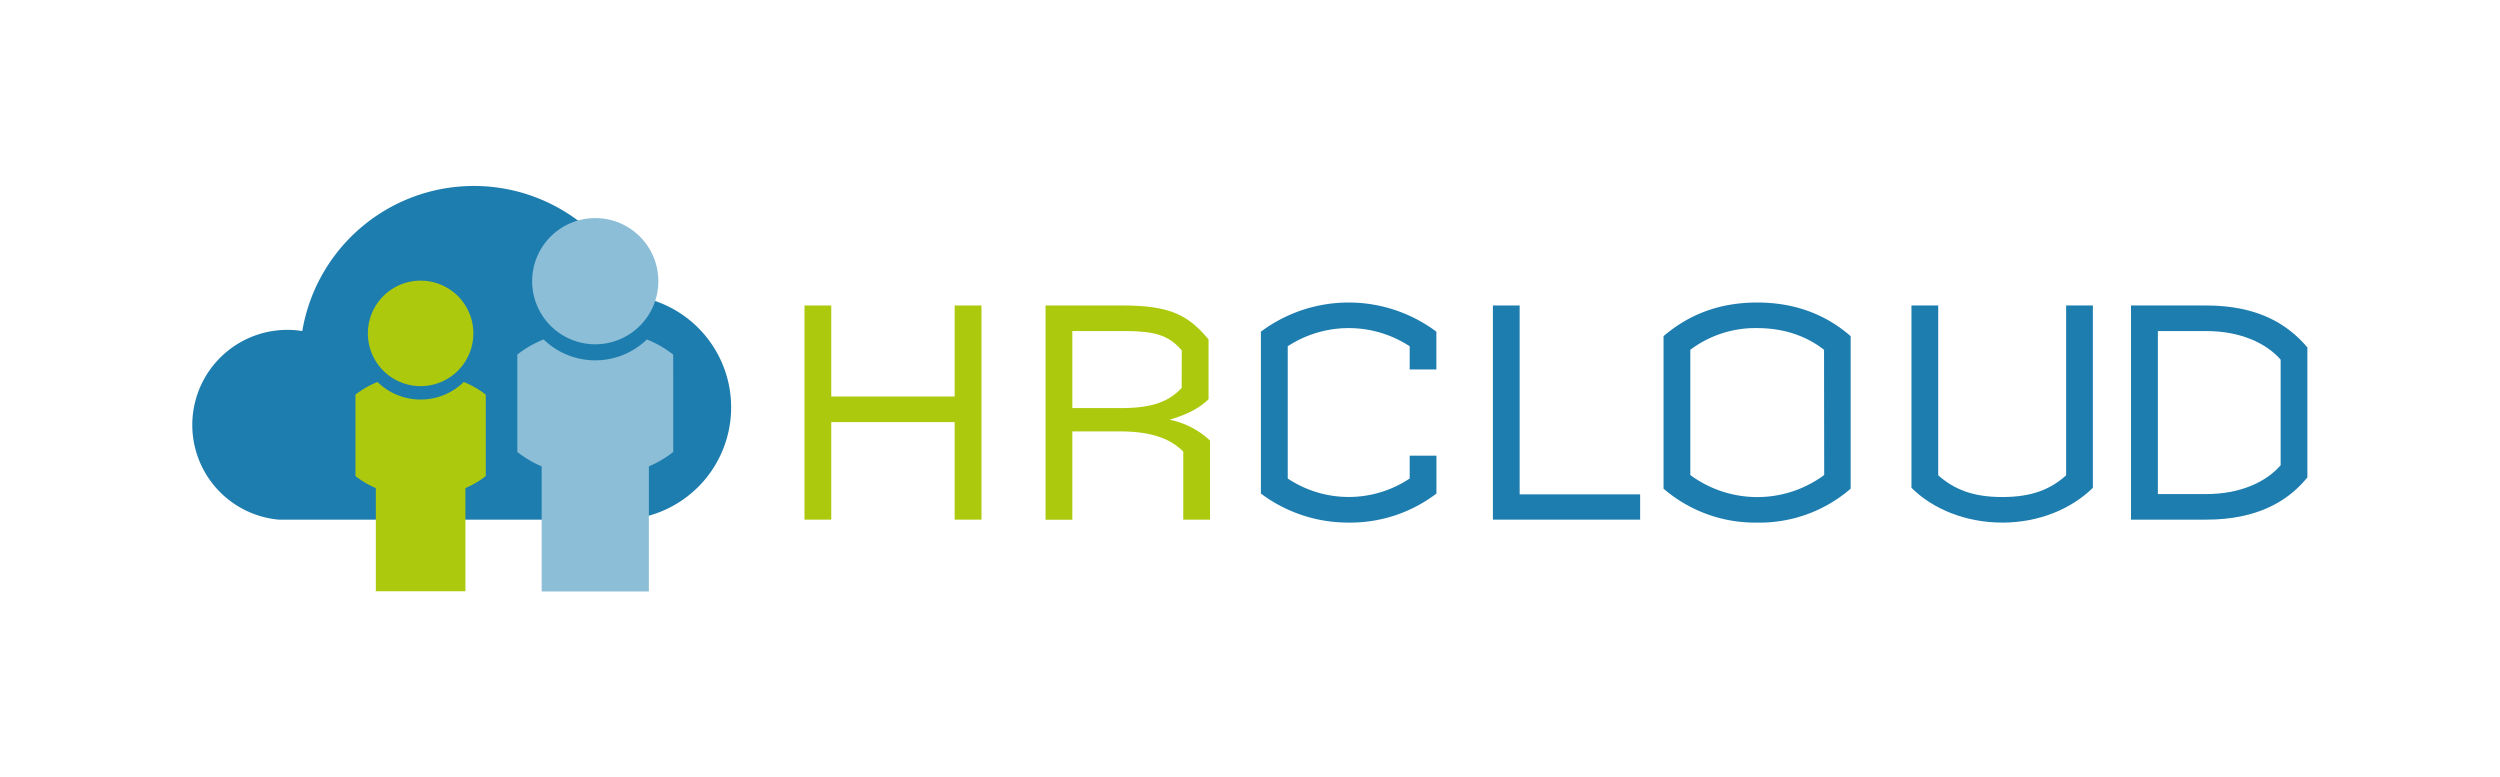 <svg id="Layer_1" data-name="Layer 1" xmlns="http://www.w3.org/2000/svg" viewBox="0 0 775 241"><defs><style>.cls-1{fill:#adc90d;}.cls-2{fill:#1e7daf;}.cls-3{fill:#8cbed7;}</style></defs><title>hrcloud_hrcloud_logo</title><polygon class="cls-1" points="295.95 161.09 295.95 130.85 257.69 130.85 257.69 161.09 249.39 161.09 249.39 94.7 257.69 94.7 257.69 122.92 295.95 122.92 295.95 94.7 304.26 94.7 304.26 161.09 295.95 161.09"/><path class="cls-1" d="M366.81,161.09V140c-4.24-4.24-10.24-6.27-19.82-6.27H332.42v27.38h-8.3V94.7h23.79c14.84,0,20.47,3,26.74,10.52v18.53c-3,3-7.1,4.89-12.08,6.36a25.87,25.87,0,0,1,12.54,6.46v24.52Zm-.46-52.46c-4.24-4.89-8.48-6-18.44-6H332.42v23.88h15c9.77,0,14.93-2,18.9-6.26Z"/><path class="cls-2" d="M418.08,162a45,45,0,0,1-27.2-9V102.82a45.44,45.44,0,0,1,54.4,0v11.71H437v-7.19a34.54,34.54,0,0,0-37.8,0v41a34.08,34.08,0,0,0,37.8,0v-7.09h8.3V153a44.06,44.06,0,0,1-27.2,9"/><polygon class="cls-2" points="462.8 161.09 462.8 94.7 471.09 94.7 471.09 153.25 508.44 153.25 508.44 161.09 462.8 161.09"/><path class="cls-2" d="M544.7,162a43.42,43.42,0,0,1-29-10.51V104.2c8.11-6.91,17.61-10.42,29-10.42,11.07,0,20.84,3.32,29,10.42v47.3a43.21,43.21,0,0,1-29,10.51m20.75-53.57c-5.26-4.15-12.27-6.73-20.75-6.73A33.51,33.51,0,0,0,524,108.44v38.82a34.93,34.93,0,0,0,41.5,0Z"/><path class="cls-2" d="M620.67,162c-11.34,0-21.57-4.24-28.12-10.79V94.7h8.3v52.65c4.79,4.24,10.6,6.73,19.82,6.73s15-2.39,19.83-6.73V94.7h8.29v56.52c-6.45,6.37-16.5,10.79-28.12,10.79"/><path class="cls-2" d="M683.93,161.09H660.61V94.7h23.32c15.49,0,25,5.45,31.36,13V148c-6,7.38-15.58,13.09-31.36,13.09M707,111.49c-4.52-5.17-12.54-8.86-23.06-8.86h-15v50.53h15c10.34,0,18.45-3.6,23.06-8.94Z"/><path class="cls-2" d="M86.37,161.09h107.4a34.86,34.86,0,0,0,3.32-69.26A53.94,53.94,0,0,0,93.71,102.62a29.48,29.48,0,1,0-7.34,58.47"/><path class="cls-3" d="M204.09,87.18a19.56,19.56,0,1,1-19.56-19.57,19.56,19.56,0,0,1,19.56,19.57"/><path class="cls-3" d="M208.69,109.93a32.75,32.75,0,0,0-8.16-4.7,23,23,0,0,1-32,0,32.75,32.75,0,0,0-8.16,4.7v30.18a33.27,33.27,0,0,0,7.55,4.46v38.78h33.23V144.57a32.84,32.84,0,0,0,7.55-4.46Z"/><path class="cls-1" d="M146.74,103.33A16.35,16.35,0,1,1,130.39,87a16.35,16.35,0,0,1,16.35,16.35"/><path class="cls-1" d="M150.59,122.35a27.79,27.79,0,0,0-6.82-3.93,19.16,19.16,0,0,1-26.75,0,27.67,27.67,0,0,0-6.83,3.93v25.22a27,27,0,0,0,6.32,3.73v32h27.77v-32a27.16,27.16,0,0,0,6.31-3.73Z"/></svg>